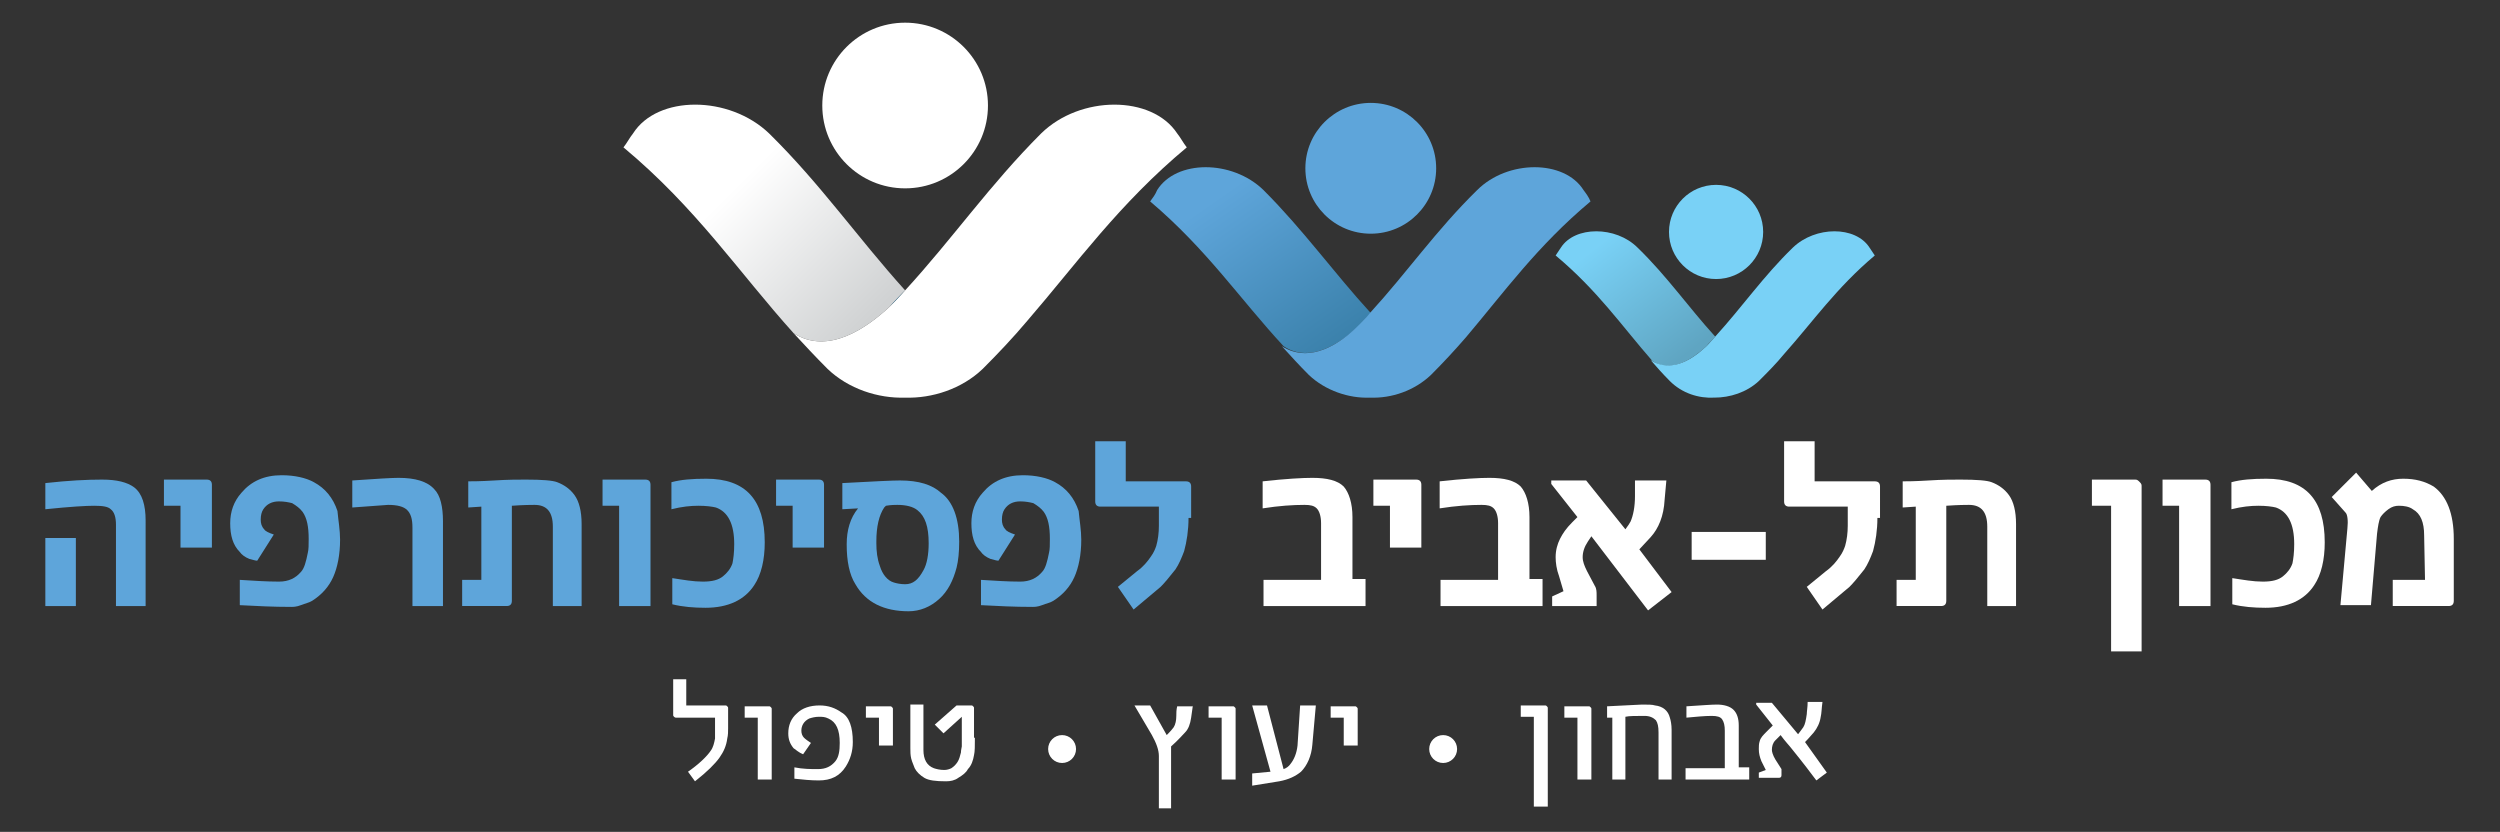 <?xml version="1.0" encoding="utf-8"?>
<!-- Generator: Adobe Illustrator 18.1.0, SVG Export Plug-In . SVG Version: 6.00 Build 0)  -->
<svg version="1.1" id="Layer_1" xmlns="http://www.w3.org/2000/svg" xmlns:xlink="http://www.w3.org/1999/xlink" x="0px" y="0px"
	 width="286.7px" height="95.4px" viewBox="-625.3 298 286.7 95.4" enable-background="new -625.3 298 286.7 95.4"
	 xml:space="preserve">
<rect x="-625.3" y="298" width="286.7" height="95.4" fill="#333333" stroke="none"/>
<g>
	<g>
		<g>
			<path fill="#5EA5DA" d="M-608.6,367.5h-3.4v-9.3c0-0.9-0.2-1.5-0.6-1.8c-0.3-0.3-0.9-0.4-1.9-0.4c-0.9,0-2.7,0.1-5.6,0.4v-3
				c2.7-0.3,4.8-0.4,6.5-0.4c1.7,0,2.9,0.3,3.7,0.9c0.9,0.7,1.3,2,1.3,3.8V367.5z M-616.6,367.5h-3.5v-7.8h3.5V367.5z"/>
			<path fill="#5EA5DA" d="M-601.1,360.8h-3.5v-4.8h-1.9v-3h4.9c0.4,0,0.6,0.2,0.6,0.6V360.8z"/>
			<path fill="#5EA5DA" d="M-586.3,359.9c0,1.7-0.3,3.2-0.8,4.3c-0.5,1.1-1.3,2-2.4,2.7c-0.3,0.2-0.8,0.3-1.3,0.5
				c-0.5,0.2-0.9,0.2-1.1,0.2c-2.1,0-4-0.1-5.9-0.2v-2.9c1.6,0.1,3.1,0.2,4.5,0.2c1.1,0,1.9-0.4,2.5-1.1c0.4-0.4,0.6-1.2,0.8-2.2
				c0.1-0.4,0.1-0.9,0.1-1.6c0-1.4-0.2-2.4-0.7-3.1c-0.3-0.4-0.7-0.7-1.2-1c-0.4-0.1-0.9-0.2-1.5-0.2c-0.8,0-1.4,0.3-1.8,0.9
				c-0.2,0.3-0.3,0.7-0.3,1.2c0,0.4,0.1,0.8,0.4,1.1c0.1,0.2,0.5,0.4,1.1,0.6l-1.9,3c-0.2,0-0.5-0.1-0.9-0.2
				c-0.5-0.2-0.9-0.5-1.1-0.8c-0.8-0.8-1.1-1.9-1.1-3.3c0-1.3,0.4-2.5,1.3-3.5c1.1-1.3,2.6-2,4.6-2c1.5,0,2.8,0.3,3.7,0.8
				c1.3,0.7,2.2,1.8,2.7,3.3C-586.5,357.7-586.3,358.8-586.3,359.9z"/>
			<path fill="#5EA5DA" d="M-574.5,367.5h-3.5v-9c0-1-0.2-1.6-0.6-2c-0.4-0.4-1.1-0.6-2.2-0.6c-0.1,0-1.5,0.1-4.1,0.3v-3.1
				c2.8-0.2,4.6-0.3,5.3-0.3c1.9,0,3.3,0.4,4.1,1.3c0.7,0.7,1,2,1,3.7V367.5z"/>
			<path fill="#5EA5DA" d="M-558.4,367.5h-3.5v-9.1c0-1.7-0.7-2.5-2.1-2.5c-0.3,0-1.2,0-2.6,0.1v10.9c0,0.4-0.2,0.6-0.6,0.6h-5.1v-3
				h2.2v-8.4l-1.5,0.1v-3c0.4,0,1.4,0,3-0.1c1.5-0.1,2.8-0.1,3.6-0.1c1.9,0,3.1,0.1,3.6,0.3c0.8,0.3,1.5,0.8,2,1.5
				c0.5,0.7,0.8,1.8,0.8,3.3V367.5z"/>
			<path fill="#5EA5DA" d="M-550.8,367.5h-3.5v-11.5h-1.9v-3h4.9c0.4,0,0.6,0.2,0.6,0.6V367.5z"/>
			<path fill="#5EA5DA" d="M-537.6,360.2c0,2-0.4,3.7-1.2,4.9c-1.1,1.7-3,2.6-5.6,2.6c-1.3,0-2.6-0.1-3.8-0.4v-3
				c1.3,0.2,2.4,0.4,3.5,0.4c1.1,0,1.8-0.2,2.3-0.6c0.5-0.4,0.9-0.9,1.1-1.5c0.1-0.5,0.2-1.2,0.2-2.2c0-2.3-0.7-3.7-2.1-4.2
				c-0.4-0.1-1.1-0.2-2-0.2c-0.9,0-1.9,0.1-3.1,0.4v-3.1c1.1-0.3,2.4-0.4,4-0.4C-539.8,352.9-537.6,355.3-537.6,360.2z"/>
			<path fill="#5EA5DA" d="M-530.9,360.8h-3.5v-4.8h-1.9v-3h4.9c0.4,0,0.6,0.2,0.6,0.6V360.8z"/>
			<path fill="#5EA5DA" d="M-515.3,360.1c0,1.2-0.1,2.2-0.3,3c-0.4,1.5-1,2.7-2,3.6c-1,0.9-2.2,1.4-3.5,1.4c-2.8,0-4.9-1-6.1-3.1
				c-0.7-1.1-1-2.7-1-4.5v-0.1c0-1.6,0.4-3,1.3-4.1l-1.8,0.1v-3c3.6-0.2,5.8-0.3,6.6-0.3c2.2,0,3.7,0.5,4.7,1.4
				C-516,355.5-515.3,357.5-515.3,360.1z M-518.8,360.3c0-1.9-0.4-3.1-1.3-3.8c-0.5-0.4-1.3-0.6-2.3-0.6c-0.3,0-0.7,0-1.3,0.1
				c0,0-0.1,0.1-0.2,0.2c-0.6,0.9-0.9,2.2-0.9,3.9v0.2c0,0.9,0.1,1.8,0.4,2.6c0.3,1,0.9,1.7,1.6,1.9c0.3,0.1,0.8,0.2,1.3,0.2
				c0.9,0,1.5-0.5,2.1-1.6C-519,362.7-518.8,361.6-518.8,360.3z"/>
			<path fill="#5EA5DA" d="M-501.3,359.9c0,1.7-0.3,3.2-0.8,4.3c-0.5,1.1-1.3,2-2.4,2.7c-0.3,0.2-0.8,0.3-1.3,0.5
				c-0.5,0.2-0.9,0.2-1.1,0.2c-2.1,0-4-0.1-5.9-0.2v-2.9c1.6,0.1,3.1,0.2,4.5,0.2c1.1,0,1.9-0.4,2.5-1.1c0.4-0.4,0.6-1.2,0.8-2.2
				c0.1-0.4,0.1-0.9,0.1-1.6c0-1.4-0.2-2.4-0.7-3.1c-0.3-0.4-0.7-0.7-1.2-1c-0.4-0.1-0.9-0.2-1.5-0.2c-0.8,0-1.4,0.3-1.8,0.9
				c-0.2,0.3-0.3,0.7-0.3,1.2c0,0.4,0.1,0.8,0.4,1.1c0.1,0.2,0.5,0.4,1.1,0.6l-1.9,3c-0.2,0-0.5-0.1-0.9-0.2
				c-0.5-0.2-0.9-0.5-1.1-0.8c-0.8-0.8-1.1-1.9-1.1-3.3c0-1.3,0.4-2.5,1.3-3.5c1.1-1.3,2.6-2,4.6-2c1.5,0,2.8,0.3,3.7,0.8
				c1.3,0.7,2.2,1.8,2.7,3.3C-501.5,357.7-501.3,358.8-501.3,359.9z"/>
			<path fill="#5EA5DA" d="M-489,357.4c0,1.4-0.2,2.7-0.5,3.8c-0.3,0.8-0.6,1.5-1,2.1c-0.7,0.9-1.3,1.6-1.7,2l-3.1,2.6l-1.8-2.6
				l2.2-1.8c0.7-0.5,1.2-1.1,1.6-1.7c0.3-0.4,0.5-0.9,0.6-1.2c0.2-0.7,0.3-1.5,0.3-2.3v-2.2h-6.7c-0.4,0-0.6-0.2-0.6-0.6v-6.9h3.5
				v4.6h6.9c0.4,0,0.6,0.2,0.6,0.6V357.4z"/>
			<path fill="#FFFFFF" d="M-468.8,367.5h-11.6v-3h6.6V358c0-0.8-0.2-1.4-0.5-1.7c-0.3-0.3-0.7-0.4-1.4-0.4c-1.3,0-2.9,0.1-4.8,0.4
				v-3.1c2.7-0.3,4.6-0.4,5.7-0.4c1.7,0,2.9,0.3,3.6,1c0.6,0.7,1,1.9,1,3.5v7.1h1.5V367.5z"/>
			<path fill="#FFFFFF" d="M-462.4,360.8h-3.5v-4.8h-1.9v-3h4.9c0.4,0,0.6,0.2,0.6,0.6V360.8z"/>
			<path fill="#FFFFFF" d="M-448.5,367.5h-11.6v-3h6.6V358c0-0.8-0.2-1.4-0.5-1.7c-0.3-0.3-0.7-0.4-1.4-0.4c-1.3,0-2.9,0.1-4.8,0.4
				v-3.1c2.7-0.3,4.6-0.4,5.7-0.4c1.7,0,2.9,0.3,3.6,1c0.6,0.7,1,1.9,1,3.5v7.1h1.5V367.5z"/>
			<path fill="#FFFFFF" d="M-433.6,365.9l-2.7,2.1l-6.5-8.5l-0.4,0.6c-0.4,0.6-0.6,1.2-0.6,1.8c0,0.5,0.2,1,0.5,1.6l0.9,1.7
				c0.2,0.3,0.2,0.7,0.2,1.1v1.2h-5.1v-1.1l1.3-0.6l-0.5-1.7c-0.3-0.8-0.4-1.6-0.4-2.2c0-0.8,0.2-1.5,0.5-2.1
				c0.3-0.6,0.7-1.2,1.4-1.9l0.6-0.6l-3-3.8v-0.4h4l4.5,5.6c0.3-0.4,0.5-0.7,0.6-0.9c0.3-0.7,0.5-1.7,0.5-2.9l0-1.8h3.6l-0.2,2.2
				c-0.1,1.9-0.7,3.3-1.6,4.3l-1.3,1.4L-433.6,365.9z"/>
			<path fill="#FFFFFF" d="M-422.8,362.2h-8.5V359h8.5V362.2z"/>
			<path fill="#FFFFFF" d="M-410,357.4c0,1.4-0.2,2.7-0.5,3.8c-0.3,0.8-0.6,1.5-1,2.1c-0.7,0.9-1.3,1.6-1.7,2l-3.1,2.6l-1.8-2.6
				l2.2-1.8c0.7-0.5,1.2-1.1,1.6-1.7c0.3-0.4,0.5-0.9,0.6-1.2c0.2-0.7,0.3-1.5,0.3-2.3v-2.2h-6.7c-0.4,0-0.6-0.2-0.6-0.6v-6.9h3.5
				v4.6h6.9c0.4,0,0.6,0.2,0.6,0.6V357.4z"/>
			<path fill="#FFFFFF" d="M-393.9,367.5h-3.5v-9.1c0-1.7-0.7-2.5-2.1-2.5c-0.3,0-1.2,0-2.6,0.1v10.9c0,0.4-0.2,0.6-0.6,0.6h-5.1v-3
				h2.2v-8.4l-1.5,0.1v-3c0.4,0,1.4,0,3-0.1c1.5-0.1,2.8-0.1,3.6-0.1c1.9,0,3.1,0.1,3.6,0.3c0.8,0.3,1.5,0.8,2,1.5
				c0.5,0.7,0.8,1.8,0.8,3.3V367.5z"/>
			<path fill="#FFFFFF" d="M-379.7,372.7h-3.5v-16.7h-2.2v-3h5c0.2,0,0.3,0.1,0.5,0.3c0.2,0.2,0.2,0.3,0.2,0.5V372.7z"/>
			<path fill="#FFFFFF" d="M-371.9,367.5h-3.5v-11.5h-1.9v-3h4.9c0.4,0,0.6,0.2,0.6,0.6V367.5z"/>
			<path fill="#FFFFFF" d="M-358.7,360.2c0,2-0.4,3.7-1.2,4.9c-1.1,1.7-3,2.6-5.6,2.6c-1.3,0-2.6-0.1-3.8-0.4v-3
				c1.3,0.2,2.4,0.4,3.5,0.4c1.1,0,1.8-0.2,2.3-0.6c0.5-0.4,0.9-0.9,1.1-1.5c0.1-0.5,0.2-1.2,0.2-2.2c0-2.3-0.7-3.7-2.1-4.2
				c-0.4-0.1-1.1-0.2-2-0.2c-0.9,0-1.9,0.1-3.1,0.4v-3.1c1.1-0.3,2.4-0.4,4-0.4C-360.9,352.9-358.7,355.3-358.7,360.2z"/>
			<path fill="#FFFFFF" d="M-343.9,359.8v7.1c0,0.4-0.2,0.6-0.6,0.6h-6.4v-3h3.7l-0.1-5.1c0-1.5-0.4-2.5-1.3-3
				c-0.4-0.3-1-0.4-1.6-0.4c-0.4,0-0.8,0.1-1.2,0.4c-0.4,0.3-0.7,0.6-0.9,0.9c-0.2,0.4-0.3,1.1-0.4,1.9l-0.7,8.2h-3.5l0.8-8.8
				c0.1-0.9,0-1.6-0.2-1.8l-1.6-1.8l2.8-2.8l1.8,2.1c1.1-1,2.3-1.4,3.6-1.4c1.4,0,2.5,0.3,3.5,0.9
				C-344.7,354.9-343.9,356.9-343.9,359.8z"/>
		</g>
		<g>
			<g>
				<path fill="#FFFFFF" d="M-541.8,381.5c0,0.4,0,0.8-0.1,1.2c-0.1,0.8-0.4,1.5-0.9,2.2c-0.5,0.7-1.4,1.6-2.8,2.7l-0.8-1.1
					c1.3-0.9,2.2-1.8,2.6-2.4c0.3-0.4,0.4-0.9,0.5-1.4c0-0.3,0-1.1,0-2.4h-4.5c0,0-0.1,0-0.2-0.1c-0.1-0.1-0.1-0.1-0.1-0.2v-4.1h1.5
					v3h4.5c0.1,0,0.1,0,0.2,0.1s0.1,0.1,0.1,0.2V381.5z"/>
				<path fill="#FFFFFF" d="M-536.9,387.4h-1.5v-7.1h-1.5v-1.3h2.8c0.1,0,0.1,0,0.2,0.1s0.1,0.1,0.1,0.2V387.4z"/>
				<path fill="#FFFFFF" d="M-527.5,383.1c0,1.1-0.3,2-0.8,2.8c-0.7,1.1-1.7,1.6-3.1,1.6c-0.9,0-1.9-0.1-2.8-0.2v-1.3
					c1,0.2,1.9,0.2,2.7,0.2c0.9,0,1.5-0.3,2-0.9c0.4-0.5,0.5-1.2,0.5-2.1c0-1.5-0.4-2.4-1.3-2.8c-0.4-0.2-0.7-0.2-1.1-0.2
					c-0.4,0-0.8,0.1-1.1,0.2c-0.6,0.3-0.9,0.8-0.9,1.4c0,0.3,0.1,0.6,0.3,0.8c0.2,0.2,0.5,0.4,0.8,0.6l-0.9,1.3
					c-0.5-0.2-0.8-0.5-1.1-0.7c-0.4-0.5-0.6-1-0.6-1.7c0-0.9,0.3-1.7,1-2.3c0.6-0.6,1.5-0.9,2.6-0.9c1,0,1.8,0.3,2.5,0.8
					C-527.9,380.2-527.5,381.4-527.5,383.1z"/>
				<path fill="#FFFFFF" d="M-523,383.5h-1.5v-3.2h-1.5v-1.3h2.8c0.1,0,0.1,0,0.2,0.1s0.1,0.1,0.1,0.2V383.5z"/>
				<path fill="#FFFFFF" d="M-513.5,382.6c0,0.9,0,1.6-0.1,2c-0.1,0.6-0.3,1.2-0.7,1.6c-0.2,0.4-0.6,0.7-1.1,1
					c-0.4,0.3-0.9,0.4-1.4,0.4c-1.2,0-2-0.1-2.5-0.4c-0.5-0.3-0.9-0.7-1.1-1.1c-0.1-0.3-0.3-0.7-0.4-1.1c-0.1-0.4-0.1-0.8-0.1-1.2
					v-5h1.5v5.2c0,1.1,0.4,1.8,1.2,2.1c0.3,0.1,0.7,0.2,1.2,0.2c0.3,0,0.6-0.1,0.8-0.2c0.3-0.2,0.5-0.4,0.7-0.7
					c0.2-0.3,0.3-0.7,0.4-1.1c0-0.3,0.1-0.6,0.1-0.7v-3.4l-2.1,1.9l-1-1l2.5-2.2h1.7c0.1,0,0.1,0,0.2,0.1s0.1,0.1,0.1,0.2V382.6z"/>
				<path fill="#FFFFFF" d="M-488.5,378.9c0,0.1-0.1,0.6-0.2,1.4c-0.1,0.7-0.3,1.3-0.7,1.7c-0.3,0.3-0.8,0.9-1.6,1.6v7.1h-1.4v-6
					c0-0.7-0.3-1.5-0.8-2.4l-2-3.4h1.8l1.9,3.4c0.2-0.2,0.5-0.5,0.8-0.9c0.2-0.3,0.3-0.8,0.3-1.3c0-0.3,0-0.7,0.1-1.1H-488.5z"/>
				<path fill="#FFFFFF" d="M-483.7,387.4h-1.5v-7.1h-1.5v-1.3h2.8c0.1,0,0.1,0,0.2,0.1s0.1,0.1,0.1,0.2V387.4z"/>
				<path fill="#FFFFFF" d="M-474.4,378.9l-0.4,4.5c-0.1,1.3-0.6,2.4-1.3,3.1c-0.6,0.5-1.4,0.9-2.5,1.1l-3.1,0.5v-1.4l2.1-0.2
					l-2.1-7.6h1.7l1.9,7.3c0.3-0.1,0.6-0.3,0.8-0.6c0.4-0.5,0.7-1.2,0.8-2.1l0.3-4.6H-474.4z"/>
				<path fill="#FFFFFF" d="M-469.7,383.5h-1.5v-3.2h-1.5v-1.3h2.8c0.1,0,0.1,0,0.2,0.1c0.1,0.1,0.1,0.1,0.1,0.2V383.5z"/>
				<path fill="#FFFFFF" d="M-447.9,390.5h-1.5v-10.3h-1.5v-1.3h2.8c0.1,0,0.1,0,0.2,0.1s0.1,0.1,0.1,0.2V390.5z"/>
				<path fill="#FFFFFF" d="M-442.9,387.4h-1.5v-7.1h-1.5v-1.3h2.8c0.1,0,0.1,0,0.2,0.1s0.1,0.1,0.1,0.2V387.4z"/>
				<path fill="#FFFFFF" d="M-433.6,387.4h-1.5V382c0-0.7-0.1-1.1-0.3-1.4c-0.3-0.3-0.7-0.5-1.3-0.5c-1,0-1.8,0-2.2,0.1v7.2h-1.5
					v-7.1l-0.6,0V379c2.3-0.1,3.7-0.2,4-0.2c0.7,0,1.2,0,1.5,0.1c0.9,0.1,1.5,0.6,1.7,1.4c0.1,0.3,0.2,0.8,0.2,1.4V387.4z"/>
				<path fill="#FFFFFF" d="M-424.7,387.4h-7.3v-1.3h4.5v-4.3c0-0.6-0.1-1-0.3-1.3c-0.2-0.3-0.6-0.4-1.2-0.4c-0.8,0-1.8,0.1-2.9,0.2
					V379c1.7-0.1,2.8-0.2,3.5-0.2c0.8,0,1.5,0.2,1.9,0.6c0.4,0.4,0.6,1,0.6,1.8v4.8h1.2V387.4z"/>
				<path fill="#FFFFFF" d="M-415.8,386.6l-1.2,0.9c-0.6-0.8-1.5-2-2.8-3.6c-0.3-0.4-0.8-0.9-1.3-1.6l-0.6,0.6
					c-0.3,0.3-0.4,0.7-0.4,1.1c0,0.2,0.1,0.6,0.4,1.1l0.7,1.1l0,0.2v0.5c0,0.2-0.1,0.3-0.3,0.3h-2.3v-0.6l0.8-0.3l-0.5-1
					c-0.2-0.5-0.3-0.9-0.3-1.4c0-0.3,0-0.6,0.1-0.9c0.1-0.4,0.4-0.7,0.8-1.1l0.7-0.7l-1.9-2.4v-0.2h1.8l3,3.6
					c0.1-0.1,0.3-0.4,0.6-0.8c0.2-0.3,0.3-0.8,0.4-1.5c0-0.3,0.1-0.8,0.1-1.4h1.7c-0.1,0.7-0.1,1.3-0.2,1.7
					c-0.1,0.7-0.4,1.3-0.8,1.8c-0.2,0.2-0.5,0.6-1,1.1L-415.8,386.6z"/>
			</g>
			<circle fill="#FFFFFF" cx="-459.8" cy="383.9" r="1.6"/>
			<circle fill="#FFFFFF" cx="-503.5" cy="383.9" r="1.6"/>
		</g>
	</g>
	<g>
		<g>
			<g>
				
					<linearGradient id="SVGID_1_" gradientUnits="userSpaceOnUse" x1="-4080.004" y1="326.231" x2="-4089.849" y2="338.947" gradientTransform="matrix(-1 0 0 1 -4522.131 0)">
					<stop  offset="0" style="stop-color:#79D1F6"/>
					<stop  offset="1" style="stop-color:#5FA5C2"/>
				</linearGradient>
				<path fill="url(#SVGID_1_)" d="M-446.9,327.3c0.2-0.3,0.4-0.6,0.6-0.9c1.6-2.5,6.3-2.5,8.8,0c3.4,3.3,5.8,6.8,8.9,10.2
					c-0.3,0.4-0.7,0.7-1,1.1c-1.4,1.3-4,3.2-6.2,1.7C-439.3,335.4-442.1,331.3-446.9,327.3z"/>
				<path fill="#79D1F6" d="M-428.5,336.6c0,0-0.4,0.5-1,1.1C-429.2,337.3-428.9,337-428.5,336.6
					C-428.5,336.6-428.5,336.6-428.5,336.6L-428.5,336.6z"/>
				<path fill="#79D1F6" d="M-429.6,337.7c0.6-0.6,1-1.1,1-1.1l0,0c0,0,0,0,0,0c3.1-3.4,5.5-6.9,8.9-10.2c2.6-2.5,7.2-2.5,8.8,0
					c0.2,0.3,0.4,0.6,0.6,0.9c-4.4,3.7-7.1,7.6-10.4,11.3c-0.9,1.1-1.9,2.1-2.9,3.1c-1.4,1.3-3.3,1.9-5.1,1.9
					c-1.8,0.1-3.7-0.5-5.1-1.9c-0.8-0.8-1.5-1.6-2.2-2.4C-433.5,340.9-431,339-429.6,337.7z"/>
			</g>
			<circle fill="#79D1F6" cx="-428.5" cy="324.6" r="5.4"/>
		</g>
		<g>
			
				<linearGradient id="SVGID_2_" gradientUnits="userSpaceOnUse" x1="-4036.5" y1="320.592" x2="-4050.241" y2="340.281" gradientTransform="matrix(-1 0 0 1 -4522.131 0)">
				<stop  offset="0" style="stop-color:#5EA5DA"/>
				<stop  offset="1" style="stop-color:#377DA6"/>
			</linearGradient>
			<path fill="url(#SVGID_2_)" d="M-493.4,321.1c0.3-0.4,0.6-0.8,0.8-1.3c2.2-3.5,8.6-3.5,12.2,0c4.6,4.6,8,9.4,12.3,14.1
				c-0.5,0.5-0.9,1-1.4,1.5c-1.9,1.8-5.5,4.4-8.6,2.3C-483.1,332.3-486.9,326.6-493.4,321.1z"/>
			<path fill="#5EA5DA" d="M-468.1,333.9c0,0-0.5,0.7-1.4,1.5C-469.1,334.9-468.6,334.4-468.1,333.9
				C-468.1,333.9-468.1,333.9-468.1,333.9L-468.1,333.9z"/>
			<path fill="#5EA5DA" d="M-469.6,335.4c0.9-0.8,1.4-1.5,1.4-1.5l0,0c0,0,0,0,0,0c4.3-4.7,7.6-9.5,12.3-14.1c3.5-3.5,10-3.5,12.2,0
				c0.3,0.4,0.6,0.8,0.8,1.3c-6.1,5.1-9.9,10.4-14.3,15.6c-1.3,1.5-2.6,2.9-4,4.3c-1.9,1.8-4.5,2.7-7,2.6c-2.4,0.1-5.1-0.8-7-2.6
				c-1.1-1.1-2.1-2.2-3.1-3.3C-475,339.8-471.5,337.3-469.6,335.4z"/>
			<circle fill="#5EA5DA" cx="-468.1" cy="317.3" r="7.5"/>
		</g>
		<g>
			
				<linearGradient id="SVGID_3_" gradientUnits="userSpaceOnUse" x1="-3981.111" y1="319.458" x2="-3996.396" y2="334.743" gradientTransform="matrix(-1 0 0 1 -4522.131 0)">
				<stop  offset="0" style="stop-color:#FFFFFF"/>
				<stop  offset="1" style="stop-color:#D0D2D3"/>
			</linearGradient>
			<path fill="url(#SVGID_3_)" d="M-553.8,314.9c0.4-0.5,0.7-1.1,1.1-1.6c2.8-4.4,11-4.4,15.6,0c5.9,5.8,10.1,11.9,15.6,18
				c-0.6,0.6-1.2,1.3-1.8,1.9c-2.5,2.3-7,5.6-11,3C-540.6,329.2-545.4,321.9-553.8,314.9z"/>
			<path fill="#054D74" d="M-521.5,331.3c0,0-0.7,0.9-1.8,1.9C-522.7,332.5-522.1,331.9-521.5,331.3
				C-521.5,331.3-521.5,331.3-521.5,331.3L-521.5,331.3z"/>
			<path fill="#FFFFFF" d="M-523.3,333.2c1.1-1.1,1.8-1.9,1.8-1.9l0,0c0,0,0,0,0,0c5.5-6,9.7-12.1,15.6-18c4.5-4.4,12.7-4.4,15.6,0
				c0.4,0.5,0.7,1.1,1.1,1.6c-7.8,6.5-12.6,13.3-18.3,19.9c-1.6,1.9-3.3,3.7-5.1,5.5c-2.4,2.3-5.8,3.4-8.9,3.3
				c-3.1,0.1-6.5-1-8.9-3.3c-1.4-1.4-2.7-2.8-3.9-4.1C-530.3,338.8-525.8,335.5-523.3,333.2z"/>
			<circle fill="#FFFFFF" cx="-521.5" cy="310.1" r="9.5"/>
		</g>
	</g>
</g>
</svg>
